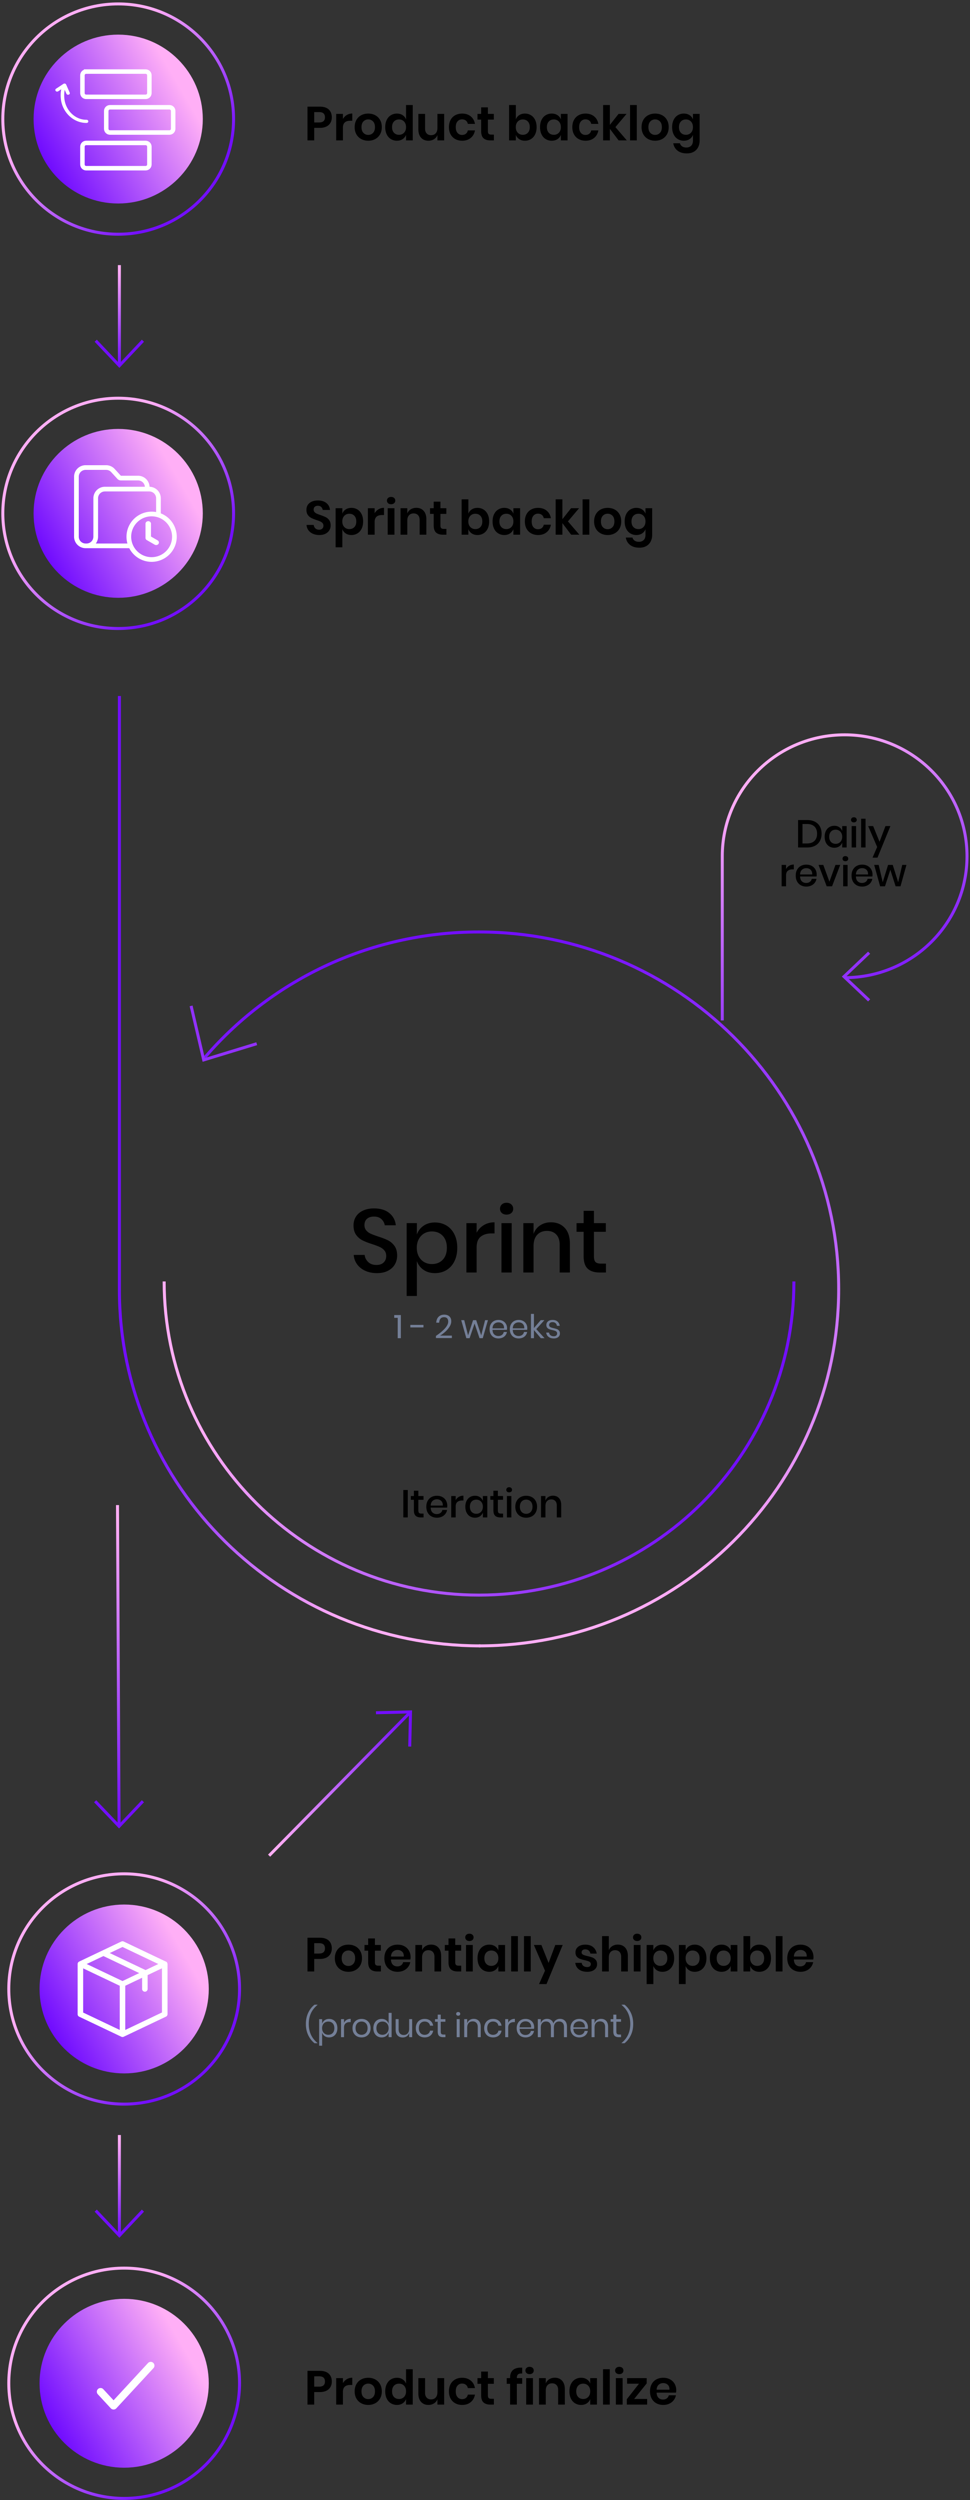 <?xml version="1.0" encoding="UTF-8"?>
<svg xmlns="http://www.w3.org/2000/svg" width="325" height="837" viewBox="0 0 325 837">
    <rect x="0" y="0" width="325" height="837" fill="#333333" stroke="none"/>
    <defs>
        <linearGradient id="a" x1="-13.877%" x2="70.174%" y1="51.765%" y2="3.048%">
            <stop offset="0%" stop-color="#60F"/>
            <stop offset="100%" stop-color="#FFAFF6"/>
        </linearGradient>
        <linearGradient id="b" x1="50%" x2="96.361%" y1="16.477%" y2="61.623%">
            <stop offset="0%" stop-color="#FFAEF6"/>
            <stop offset="100%" stop-color="#730EFF"/>
        </linearGradient>
        <linearGradient id="c" x1="94.715%" x2="12.224%" y1="63.101%" y2="19.171%">
            <stop offset="0%" stop-color="#FFAEF6"/>
            <stop offset="100%" stop-color="#730EFF"/>
        </linearGradient>
        <linearGradient id="d" x1="50%" x2="30.767%" y1="100%" y2="4.711%">
            <stop offset="0%" stop-color="#FFAEF6"/>
            <stop offset="100%" stop-color="#730EFF"/>
        </linearGradient>
        <linearGradient id="e" x1="42.761%" x2="56.73%" y1=".583%" y2="35.034%">
            <stop offset="0%" stop-color="#FFAEF6"/>
            <stop offset="100%" stop-color="#730EFF"/>
        </linearGradient>
        <linearGradient id="f" x1="94.715%" x2="12.224%" y1="54.41%" y2="39.621%">
            <stop offset="0%" stop-color="#FFAEF6"/>
            <stop offset="100%" stop-color="#730EFF"/>
        </linearGradient>
        <linearGradient id="g" x1="4.826%" x2="97.733%" y1="8.089%" y2="8.089%">
            <stop offset="0%" stop-color="#FFAEF6"/>
            <stop offset="100%" stop-color="#730EFF"/>
        </linearGradient>
        <linearGradient id="h" x1="4.826%" x2="97.733%" y1="8.089%" y2="8.089%">
            <stop offset="0%" stop-color="#FFAEF6"/>
            <stop offset="100%" stop-color="#730EFF"/>
        </linearGradient>
        <linearGradient id="i" x1="4.826%" x2="97.733%" y1="8.089%" y2="8.089%">
            <stop offset="0%" stop-color="#FFAEF6"/>
            <stop offset="100%" stop-color="#730EFF"/>
        </linearGradient>
    </defs>
    <g fill="none" fill-rule="evenodd">
        <g transform="translate(.944 1.311)">
            <ellipse cx="28.348" cy="28.269" fill="url(#a)" fill-rule="nonzero" rx="28.348" ry="28.269" transform="translate(10.308 10.28)"/>
            <path stroke="#FFF" stroke-width="1.5" d="M27.926 22.651c-.69 0-1.25.56-1.25 1.25v5.956c0 .69.56 1.25 1.25 1.25h19.932c.69 0 1.25-.56 1.25-1.25V23.9c0-.69-.56-1.25-1.25-1.25H27.926zM35.903 34.598c-.69 0-1.25.56-1.25 1.25v5.955c0 .69.56 1.25 1.25 1.25h19.932c.69 0 1.25-.56 1.25-1.25v-5.955c0-.69-.56-1.25-1.25-1.25H35.903z"/>
            <path fill="#FFF" stroke="#FFF" stroke-linecap="round" stroke-linejoin="round" stroke-width=".3" d="M21.022 26.96a.452.452 0 0 0-.119-.092c-.013-.008-.026-.013-.04-.02a.475.475 0 0 0-.108-.032c-.014-.003-.027-.007-.041-.008l-.021-.005a.485.485 0 0 0-.13.01c-.005 0-.009.003-.013.004a.455.455 0 0 0-.128.053l-2.503 1.644a.348.348 0 0 0-.072.536c.15.17.426.207.617.082l1.34-.882c-.385 1.482-.25 3.003-.243 3.074.267 4.676 4.087 8.431 8.516 8.372.219-.003.392-.146.415-.33a.363.363 0 0 0 .002-.06c-.012-.211-.218-.38-.46-.377-3.945.053-7.352-3.364-7.596-7.629-.002-.02-.142-1.59.26-3.004l.75 1.708c.087.2.341.306.568.236.226-.07.337-.288.25-.488l-1.18-2.692a.405.405 0 0 0-.064-.1z"/>
            <path stroke="#FFF" stroke-width="1.5" d="M27.926 46.544c-.69 0-1.25.56-1.25 1.25v5.955c0 .69.56 1.25 1.25 1.25h19.932c.69 0 1.25-.56 1.25-1.25v-5.955c0-.69-.56-1.25-1.25-1.25H27.926z"/>
            <ellipse cx="38.657" cy="38.549" stroke="url(#b)" rx="38.657" ry="38.549"/>
        </g>
        <path fill="#000" fill-rule="nonzero" d="M105.28 42.808V47h-2.256V35.704h4.112c1.333 0 2.339.32 3.016.96.677.64 1.016 1.51 1.016 2.608 0 1.077-.35 1.936-1.048 2.576-.699.64-1.693.96-2.984.96h-1.856zM106.896 41c1.323 0 1.984-.576 1.984-1.728 0-.565-.155-.997-.464-1.296-.31-.299-.816-.448-1.52-.448h-1.616V41h1.616zm8-1.168c.33-.565.768-1.01 1.312-1.336a3.485 3.485 0 0 1 1.824-.488v2.416h-.656c-1.653 0-2.48.768-2.48 2.304V47h-2.256v-8.864h2.256v1.696zm8.48-1.808c.864 0 1.64.181 2.328.544.688.363 1.23.888 1.624 1.576.395.688.592 1.496.592 2.424 0 .928-.197 1.733-.592 2.416a4.05 4.05 0 0 1-1.624 1.576c-.688.368-1.464.552-2.328.552-.864 0-1.64-.184-2.328-.552a4.05 4.05 0 0 1-1.624-1.576c-.395-.683-.592-1.488-.592-2.416 0-.928.197-1.736.592-2.424a3.982 3.982 0 0 1 1.624-1.576c.688-.363 1.464-.544 2.328-.544zm0 1.952c-.63 0-1.163.221-1.6.664-.437.443-.656 1.085-.656 1.928s.219 1.485.656 1.928c.437.443.97.664 1.6.664.63 0 1.163-.221 1.6-.664.437-.443.656-1.085.656-1.928s-.219-1.485-.656-1.928a2.164 2.164 0 0 0-1.6-.664zm9.616-1.952c.747 0 1.384.176 1.912.528.528.352.91.827 1.144 1.424V35.16h2.24V47h-2.24v-1.856a3.026 3.026 0 0 1-1.144 1.432c-.528.357-1.165.536-1.912.536a3.808 3.808 0 0 1-2.016-.544c-.597-.363-1.064-.888-1.4-1.576-.336-.688-.504-1.496-.504-2.424 0-.928.168-1.736.504-2.424.336-.688.803-1.213 1.4-1.576a3.808 3.808 0 0 1 2.016-.544zm.704 1.968c-.704 0-1.27.23-1.696.688-.427.459-.64 1.088-.64 1.888 0 .8.213 1.427.64 1.88.427.453.992.68 1.696.68.683 0 1.245-.232 1.688-.696.443-.464.664-1.085.664-1.864 0-.79-.221-1.416-.664-1.88-.443-.464-1.005-.696-1.688-.696zm15.12-1.856V47h-2.256v-1.792a2.824 2.824 0 0 1-1.16 1.4c-.539.336-1.16.504-1.864.504-1.024 0-1.84-.336-2.448-1.008-.608-.672-.912-1.61-.912-2.816v-5.152h2.24v4.896c0 .704.181 1.25.544 1.64.363.39.853.584 1.472.584.65 0 1.168-.208 1.552-.624.384-.416.576-1.013.576-1.792v-4.704h2.256zm6.032-.112c1.141 0 2.093.31 2.856.928.763.619 1.24 1.461 1.432 2.528h-2.384c-.096-.47-.315-.84-.656-1.112-.341-.272-.773-.408-1.296-.408-.597 0-1.096.221-1.496.664-.4.443-.6 1.09-.6 1.944 0 .853.2 1.501.6 1.944.4.443.899.664 1.496.664.523 0 .955-.136 1.296-.408.341-.272.56-.643.656-1.112h2.384c-.192 1.067-.67 1.91-1.432 2.528-.763.619-1.715.928-2.856.928-.864 0-1.632-.184-2.304-.552a3.88 3.88 0 0 1-1.568-1.576c-.373-.683-.56-1.488-.56-2.416 0-.928.187-1.736.56-2.424a3.817 3.817 0 0 1 1.568-1.576c.672-.363 1.44-.544 2.304-.544zm10.624 7.04V47h-1.184c-.992 0-1.752-.24-2.28-.72-.528-.48-.792-1.28-.792-2.4v-3.84h-1.232v-1.904h1.232v-2.192h2.256v2.192h1.984v1.904h-1.984v3.872c0 .427.085.725.256.896.17.17.459.256.864.256h.88zm10.4-7.04c.747 0 1.419.181 2.016.544.597.363 1.064.888 1.4 1.576.336.688.504 1.496.504 2.424 0 .928-.168 1.736-.504 2.424-.336.688-.803 1.213-1.4 1.576a3.808 3.808 0 0 1-2.016.544c-.747 0-1.384-.179-1.912-.536a2.932 2.932 0 0 1-1.128-1.432V47h-2.256V35.16h2.256v4.816a2.89 2.89 0 0 1 1.128-1.424c.528-.352 1.165-.528 1.912-.528zm-.704 1.968c-.683 0-1.245.232-1.688.696-.443.464-.664 1.09-.664 1.88 0 .779.221 1.4.664 1.864.443.464 1.005.696 1.688.696.704 0 1.27-.227 1.696-.68.427-.453.64-1.08.64-1.88 0-.8-.213-1.43-.64-1.888-.427-.459-.992-.688-1.696-.688zm9.696-1.968c.747 0 1.387.176 1.92.528.533.352.912.827 1.136 1.424v-1.84h2.24V47h-2.24v-1.856a2.918 2.918 0 0 1-1.136 1.432c-.533.357-1.173.536-1.92.536a3.808 3.808 0 0 1-2.016-.544c-.597-.363-1.064-.888-1.4-1.576-.336-.688-.504-1.496-.504-2.424 0-.928.168-1.736.504-2.424.336-.688.803-1.213 1.4-1.576a3.808 3.808 0 0 1 2.016-.544zm.704 1.968c-.704 0-1.27.23-1.696.688-.427.459-.64 1.088-.64 1.888 0 .8.213 1.427.64 1.88.427.453.992.68 1.696.68.683 0 1.245-.232 1.688-.696.443-.464.664-1.085.664-1.864 0-.79-.221-1.416-.664-1.88-.443-.464-1.005-.696-1.688-.696zm10.624-1.968c1.141 0 2.093.31 2.856.928.763.619 1.24 1.461 1.432 2.528h-2.384c-.096-.47-.315-.84-.656-1.112-.341-.272-.773-.408-1.296-.408-.597 0-1.096.221-1.496.664-.4.443-.6 1.09-.6 1.944 0 .853.2 1.501.6 1.944.4.443.899.664 1.496.664.523 0 .955-.136 1.296-.408.341-.272.56-.643.656-1.112h2.384c-.192 1.067-.67 1.91-1.432 2.528-.763.619-1.715.928-2.856.928-.864 0-1.632-.184-2.304-.552a3.88 3.88 0 0 1-1.568-1.576c-.373-.683-.56-1.488-.56-2.416 0-.928.187-1.736.56-2.424a3.817 3.817 0 0 1 1.568-1.576c.672-.363 1.44-.544 2.304-.544zM207.264 47l-2.928-3.872V47h-2.256V35.16h2.256v6.656l2.912-3.68h2.672l-3.728 4.416L210.016 47h-2.752zm6.096-11.84V47h-2.256V35.16h2.256zm6.144 2.864c.864 0 1.64.181 2.328.544.688.363 1.23.888 1.624 1.576.395.688.592 1.496.592 2.424 0 .928-.197 1.733-.592 2.416a4.05 4.05 0 0 1-1.624 1.576c-.688.368-1.464.552-2.328.552-.864 0-1.64-.184-2.328-.552a4.05 4.05 0 0 1-1.624-1.576c-.395-.683-.592-1.488-.592-2.416 0-.928.197-1.736.592-2.424a3.982 3.982 0 0 1 1.624-1.576c.688-.363 1.464-.544 2.328-.544zm0 1.952c-.63 0-1.163.221-1.6.664-.437.443-.656 1.085-.656 1.928s.219 1.485.656 1.928c.437.443.97.664 1.6.664.63 0 1.163-.221 1.6-.664.437-.443.656-1.085.656-1.928s-.219-1.485-.656-1.928a2.164 2.164 0 0 0-1.6-.664zm9.616-1.952c.747 0 1.387.176 1.92.528.533.352.912.827 1.136 1.424v-1.84h2.24v8.896c0 .821-.163 1.56-.488 2.216a3.598 3.598 0 0 1-1.456 1.544c-.645.373-1.427.56-2.344.56-1.28 0-2.315-.304-3.104-.912-.79-.608-1.27-1.435-1.44-2.48h2.224c.128.448.376.797.744 1.048.368.25.84.376 1.416.376.661 0 1.195-.195 1.6-.584.405-.39.608-.979.608-1.768v-1.888a2.918 2.918 0 0 1-1.136 1.432c-.533.357-1.173.536-1.92.536a3.808 3.808 0 0 1-2.016-.544c-.597-.363-1.064-.888-1.4-1.576-.336-.688-.504-1.496-.504-2.424 0-.928.168-1.736.504-2.424.336-.688.803-1.213 1.4-1.576a3.808 3.808 0 0 1 2.016-.544zm.704 1.968c-.704 0-1.27.23-1.696.688-.427.459-.64 1.088-.64 1.888 0 .8.213 1.427.64 1.88.427.453.992.68 1.696.68.683 0 1.245-.232 1.688-.696.443-.464.664-1.085.664-1.864 0-.79-.221-1.416-.664-1.88-.443-.464-1.005-.696-1.688-.696z"/>
        <g fill-rule="nonzero">
            <path stroke="url(#c)" d="M0 82h54.961c22.45 0 40.648-18.356 40.648-41S77.411 0 54.961 0c-22.45 0-40.648 18.356-40.648 41" transform="matrix(0 -1 -1 0 324 341.61)"/>
            <path fill="#000" d="M275.275 279.11c0 .928-.189 1.736-.566 2.425a3.91 3.91 0 0 1-1.65 1.606c-.724.381-1.589.572-2.594.572h-3.068v-9.178h3.068c1.005 0 1.87.188 2.593.565a3.882 3.882 0 0 1 1.651 1.593c.377.685.566 1.49.566 2.418zm-4.927 3.264c1.1 0 1.946-.286 2.535-.858.59-.572.884-1.374.884-2.405 0-1.031-.295-1.833-.884-2.405-.59-.572-1.434-.858-2.535-.858h-1.47v6.526h1.47zm9.196-5.915c.65 0 1.204.16 1.664.48.459.322.784.746.975 1.275v-1.664h1.482v7.163h-1.482v-1.664c-.191.529-.516.953-.975 1.274-.46.32-1.014.48-1.664.48-.624 0-1.181-.146-1.671-.441-.49-.295-.873-.72-1.15-1.274-.278-.555-.416-1.21-.416-1.963 0-.745.138-1.395.416-1.95.277-.555.66-.98 1.15-1.274.49-.295 1.047-.442 1.67-.442zm.455 1.3c-.66 0-1.186.21-1.58.63-.394.42-.591 1-.591 1.736 0 .737.197 1.315.591 1.735.394.42.92.63 1.58.63.416 0 .788-.097 1.118-.292.329-.195.589-.47.78-.825.19-.355.286-.771.286-1.248a2.61 2.61 0 0 0-.286-1.242c-.191-.36-.451-.637-.78-.832a2.152 2.152 0 0 0-1.118-.292zm5.14-3.29c0-.25.086-.458.26-.623.172-.165.402-.247.688-.247.286 0 .518.082.696.247a.814.814 0 0 1 .266.624.774.774 0 0 1-.266.61c-.178.157-.41.235-.696.235s-.516-.078-.689-.234a.783.783 0 0 1-.26-.611zm1.69 2.08v7.164h-1.483v-7.163h1.482zm3.176-2.456v9.62h-1.482v-9.62h1.482zm2.54 2.457l2.144 5.265 1.99-5.265h1.65L294 287.119h-1.65l1.546-3.575-3.016-6.994h1.664zm-29.178 14.404c.243-.468.59-.839 1.04-1.112.45-.273.97-.41 1.56-.41v1.613h-.442c-.65 0-1.172.158-1.567.474-.394.317-.591.839-.591 1.567v3.627h-1.482v-7.163h1.482v1.404zm10.262 1.833c0 .243-.018.455-.052.637h-5.512c.026.737.23 1.283.61 1.638.382.355.854.533 1.418.533.494 0 .912-.126 1.254-.377.342-.251.553-.585.63-1.001h1.587a3.083 3.083 0 0 1-.598 1.339 3.09 3.09 0 0 1-1.183.916 3.877 3.877 0 0 1-1.625.332c-.694 0-1.307-.147-1.84-.442a3.144 3.144 0 0 1-1.254-1.274c-.304-.555-.455-1.21-.455-1.963 0-.745.151-1.395.455-1.95.303-.555.721-.98 1.254-1.274.533-.295 1.146-.442 1.84-.442.702 0 1.315.145 1.839.435.524.29.927.69 1.209 1.196.282.507.423 1.073.423 1.697zm-1.495-.04c.017-.467-.063-.86-.241-1.176a1.672 1.672 0 0 0-.728-.702 2.247 2.247 0 0 0-1.007-.227c-.581 0-1.066.178-1.456.533-.39.355-.603.88-.637 1.573h4.069zm5.763 2.432l2.028-5.63h1.586l-2.73 7.164h-1.794l-2.73-7.163h1.586l2.054 5.629zm4.399-7.71c0-.25.086-.458.26-.623.173-.165.403-.247.689-.247.286 0 .518.082.695.247a.814.814 0 0 1 .267.624.774.774 0 0 1-.267.61c-.177.157-.41.235-.695.235-.286 0-.516-.078-.69-.234a.783.783 0 0 1-.26-.611zm1.69 2.08v7.164h-1.482v-7.163h1.482zm8.35 3.238c0 .243-.017.455-.052.637h-5.512c.026.737.23 1.283.611 1.638.382.355.854.533 1.417.533.494 0 .912-.126 1.255-.377.342-.251.552-.585.63-1.001h1.586a3.083 3.083 0 0 1-.598 1.339 3.09 3.09 0 0 1-1.183.916 3.877 3.877 0 0 1-1.625.332c-.693 0-1.306-.147-1.84-.442a3.144 3.144 0 0 1-1.254-1.274c-.303-.555-.455-1.21-.455-1.963 0-.745.152-1.395.455-1.95.304-.555.722-.98 1.255-1.274.533-.295 1.146-.442 1.84-.442.701 0 1.314.145 1.839.435.524.29.927.69 1.209 1.196.281.507.422 1.073.422 1.697zm-1.495-.04c.018-.467-.063-.86-.24-1.176a1.672 1.672 0 0 0-.728-.702 2.247 2.247 0 0 0-1.008-.227c-.58 0-1.066.178-1.456.533-.39.355-.602.88-.637 1.573h4.07zm12.862-3.197l-1.99 7.163h-1.637l-1.768-5.538-1.794 5.538h-1.625l-1.99-7.163h1.496l1.365 5.798 1.794-5.798h1.56l1.82 5.798 1.365-5.798h1.404z"/>
            <path stroke="#9231FD" d="M291.2 318.942l-8.415 7.997 8.415 7.96"/>
        </g>
        <g fill-rule="nonzero">
            <path stroke="url(#d)" d="M120.422 318C187.015 318 241 264.498 241 198.5 241 132.502 187.015 79 120.422 79 83.312 79 50.12 95.614 28 121.747" transform="translate(40 233)"/>
            <path stroke="url(#e)" d="M121 318V119.18C121 53.357 66.826 0 0 0" transform="rotate(-180 80.5 275.5)"/>
            <path stroke="url(#f)" d="M226 301c0-57.99-47.234-105-105.5-105S15 243.01 15 301" transform="rotate(-180 140.5 365)"/>
            <path fill="#000" d="M133.063 420.36c0 1.04-.25 2.005-.75 2.895-.5.89-1.26 1.605-2.28 2.145-1.02.54-2.27.81-3.75.81-1.44 0-2.73-.255-3.87-.765-1.14-.51-2.05-1.225-2.73-2.145-.68-.92-1.07-1.98-1.17-3.18h3.66c.1.92.495 1.71 1.185 2.37.69.66 1.615.99 2.775.99 1.04 0 1.845-.28 2.415-.84.57-.56.855-1.28.855-2.16 0-.76-.21-1.385-.63-1.875-.42-.49-.94-.875-1.56-1.155-.62-.28-1.47-.6-2.55-.96-1.32-.42-2.395-.84-3.225-1.26a5.865 5.865 0 0 1-2.115-1.83c-.58-.8-.87-1.85-.87-3.15 0-1.14.28-2.14.84-3 .56-.86 1.36-1.525 2.4-1.995 1.04-.47 2.24-.705 3.6-.705 2.16 0 3.875.52 5.145 1.56 1.27 1.04 1.995 2.4 2.175 4.08h-3.69a3.598 3.598 0 0 0-1.125-2.055c-.61-.57-1.445-.855-2.505-.855-.96 0-1.73.245-2.31.735-.58.49-.87 1.195-.87 2.115 0 .72.2 1.315.6 1.785.4.47.905.84 1.515 1.11.61.27 1.445.585 2.505.945 1.34.42 2.435.845 3.285 1.275.85.43 1.57 1.055 2.16 1.875.59.82.885 1.9.885 3.24zm12.67-11.1c1.44 0 2.726.34 3.856 1.02 1.13.68 2.015 1.66 2.655 2.94.64 1.28.96 2.78.96 4.5 0 1.74-.32 3.25-.96 4.53-.64 1.28-1.525 2.26-2.655 2.94-1.13.68-2.415 1.02-3.855 1.02-1.5 0-2.78-.37-3.84-1.11a5.805 5.805 0 0 1-2.22-2.94v11.7h-3.42v-24.39h3.42v3.84c.42-1.22 1.16-2.2 2.22-2.94 1.06-.74 2.34-1.11 3.84-1.11zm-1.05 3c-.96 0-1.82.225-2.58.675-.76.45-1.36 1.09-1.8 1.92-.44.83-.66 1.785-.66 2.865 0 1.1.22 2.06.66 2.88.44.82 1.04 1.455 1.8 1.905.76.45 1.62.675 2.58.675 1.52 0 2.74-.485 3.66-1.455.92-.97 1.38-2.305 1.38-4.005 0-1.68-.46-3.01-1.38-3.99-.92-.98-2.14-1.47-3.66-1.47zm15.011.45a6.375 6.375 0 0 1 2.4-2.565c1.04-.63 2.24-.945 3.6-.945v3.72h-1.02c-1.5 0-2.705.365-3.615 1.095-.91.73-1.365 1.935-1.365 3.615V426h-3.42v-16.53h3.42v3.24zm7.841-8.04c0-.58.2-1.06.6-1.44.4-.38.93-.57 1.59-.57s1.195.19 1.605.57c.41.38.615.86.615 1.44s-.205 1.05-.615 1.41c-.41.36-.945.54-1.605.54s-1.19-.18-1.59-.54c-.4-.36-.6-.83-.6-1.41zm3.9 4.8V426h-3.42v-16.53h3.42zm13.15-.27c1.92 0 3.46.62 4.62 1.86 1.16 1.24 1.74 3.01 1.74 5.31V426h-3.42v-9.27c0-1.48-.38-2.625-1.14-3.435-.76-.81-1.8-1.215-3.12-1.215-1.36 0-2.45.435-3.27 1.305-.82.87-1.23 2.145-1.23 3.825V426h-3.42v-16.53h3.42v3.63c.44-1.24 1.18-2.2 2.22-2.88 1.04-.68 2.24-1.02 3.6-1.02zm18.431 13.83V426h-2.1c-1.76 0-3.095-.425-4.005-1.275-.91-.85-1.365-2.265-1.365-4.245v-8.1h-2.37v-2.91h2.37v-4.11h3.45v4.11h3.99v2.91h-3.99v8.16c0 .94.175 1.59.525 1.95.35.36.965.54 1.845.54h1.65z"/>
            <path fill="#747F97" d="M132.086 441.18v-.935h2.222V448h-1.056v-6.82h-1.166zm9.798 2.365v.847h-4.4v-.847h4.4zm4.178 3.685c1.247-.836 2.244-1.666 2.992-2.492.748-.825 1.122-1.593 1.122-2.304 0-.44-.112-.794-.335-1.062-.224-.267-.585-.401-1.084-.401-.513 0-.902.163-1.166.49-.264.326-.41.775-.44 1.347h-.99c.051-.865.319-1.53.803-1.997.484-.465 1.107-.698 1.87-.698.726 0 1.302.194 1.727.583.425.389.638.939.638 1.65 0 .587-.189 1.182-.566 1.787a8.012 8.012 0 0 1-1.42 1.683c-.568.518-1.153.956-1.754 1.315h3.938v.825h-5.335v-.726zm17.422-5.269L161.746 448h-1.078l-1.661-4.917-1.672 4.917h-1.09l-1.715-6.039h1.012l1.287 5.082 1.672-5.082h1.045l1.683 5.071 1.298-5.071h.957zm6.406 2.684c0 .213-.015.396-.044.55h-4.829c.022.69.218 1.206.588 1.551s.824.517 1.359.517c.484 0 .89-.123 1.215-.369.327-.245.527-.573.6-.984h1.067a2.537 2.537 0 0 1-.49 1.122 2.54 2.54 0 0 1-.984.77 3.26 3.26 0 0 1-1.364.275c-.58 0-1.093-.125-1.54-.374a2.643 2.643 0 0 1-1.05-1.072c-.254-.466-.38-1.014-.38-1.645 0-.63.126-1.18.38-1.65.252-.47.603-.829 1.05-1.078.447-.25.96-.374 1.54-.374.587 0 1.098.125 1.534.374.437.25.77.583 1.001 1.001.231.418.347.88.347 1.386zm-1.012.066c.022-.447-.051-.821-.22-1.122-.169-.3-.4-.524-.693-.671a2.11 2.11 0 0 0-.957-.22c-.55 0-1.012.17-1.386.511-.374.342-.576.842-.605 1.502h3.861zm7.792-.066c0 .213-.014.396-.044.55h-4.829c.022.69.218 1.206.589 1.551.37.345.823.517 1.358.517.484 0 .89-.123 1.216-.369.326-.245.526-.573.6-.984h1.066a2.537 2.537 0 0 1-.49 1.122 2.54 2.54 0 0 1-.984.77 3.26 3.26 0 0 1-1.364.275c-.579 0-1.092-.125-1.54-.374a2.643 2.643 0 0 1-1.05-1.072c-.253-.466-.38-1.014-.38-1.645 0-.63.127-1.18.38-1.65s.603-.829 1.05-1.078c.448-.25.961-.374 1.54-.374.587 0 1.098.125 1.535.374.436.25.77.583 1 1.001.232.418.347.88.347 1.386zm-1.012.066c.022-.447-.051-.821-.22-1.122-.168-.3-.4-.524-.693-.671a2.11 2.11 0 0 0-.957-.22c-.55 0-1.012.17-1.386.511-.374.342-.575.842-.605 1.502h3.861zm5.549 3.289l-2.31-2.717V448h-1.001v-8.14h1v4.73l2.278-2.629h1.22l-2.705 3.003L182.46 448h-1.254zm3.942-6.116c.682 0 1.23.178 1.644.534.415.355.666.834.754 1.435h-.957a1.386 1.386 0 0 0-.446-.885c-.253-.232-.592-.347-1.017-.347-.36 0-.64.086-.842.259-.201.172-.302.405-.302.698 0 .22.068.398.203.534.136.135.305.238.506.308.202.07.479.144.83.225.448.103.81.207 1.084.314.275.106.51.276.704.511.195.235.292.55.292.946 0 .491-.185.891-.556 1.199-.37.308-.863.462-1.48.462-.718 0-1.304-.172-1.76-.517-.454-.345-.721-.825-.802-1.441h.968c.037.367.196.664.478.891.283.227.655.341 1.117.341.345 0 .614-.088.808-.264a.89.89 0 0 0 .292-.693c0-.235-.07-.422-.21-.561a1.37 1.37 0 0 0-.516-.319 7.561 7.561 0 0 0-.847-.231 8.266 8.266 0 0 1-1.073-.308 1.644 1.644 0 0 1-.682-.49c-.187-.223-.28-.526-.28-.907 0-.506.187-.915.56-1.227.375-.311.885-.467 1.53-.467z"/>
            <path stroke="#9231FD" d="M64.03 336.746l4.221 18.09 17.762-5.427"/>
        </g>
        <g fill-rule="nonzero" transform="translate(2.944 627.311)">
            <g transform="translate(10.308 10.28)">
                <ellipse cx="28.348" cy="28.269" fill="url(#a)" rx="28.348" ry="28.269"/>
                <path fill="#FFF" stroke="#FFF" stroke-width=".2" d="M42.764 19.906a.821.821 0 0 0-.082-.356.792.792 0 0 0-.556-.43l-13.97-6.643a.844.844 0 0 0-.72 0L13.33 19.18a.81.81 0 0 0-.467.7v16.856a.8.8 0 0 0 .467.726l14.106 6.703c.007 0 .007 0 .014.007.02.007.041.014.062.027.007 0 .014.007.027.007l.062.02c.007 0 .014.007.02.007.021.006.049.006.07.013h.02c.027 0 .061.007.089.007.027 0 .062 0 .089-.007h.02c.021 0 .049-.007.07-.013.006 0 .013-.007.02-.007l.061-.02c.007 0 .014-.007.028-.007a.246.246 0 0 0 .062-.027c.006 0 .006 0 .013-.007l14.148-6.723a.812.812 0 0 0 .467-.726v-16.79c-.014-.006-.014-.013-.014-.02zm-14.971-5.809l12.235 5.816-4.506 2.145-12.235-5.816 4.506-2.145zm0 11.632l-12.235-5.816 5.843-2.777 12.235 5.816-5.843 2.777zm-13.284-4.518l12.461 5.923v15.014l-12.46-5.923V21.21zm14.107 20.937V27.134l5.85-2.783v3.926c0 .444.37.807.823.807a.817.817 0 0 0 .823-.807v-4.713l5.006-2.38v15.014l-12.502 5.95z"/>
            </g>
            <ellipse cx="38.657" cy="38.549" stroke="url(#b)" rx="38.657" ry="38.549"/>
        </g>
        <g transform="translate(2.944 759.311)">
            <g transform="translate(10.308 10.28)">
                <ellipse cx="28.348" cy="28.269" fill="url(#a)" fill-rule="nonzero" rx="28.348" ry="28.269"/>
                <path stroke="#FFF" stroke-linecap="round" stroke-linejoin="round" stroke-width="2.5" d="M20.443 31.104l4.357 4.71 12.452-13.463"/>
            </g>
            <ellipse cx="38.657" cy="38.549" stroke="url(#b)" rx="38.657" ry="38.549"/>
        </g>
        <path fill="#000" fill-rule="nonzero" d="M136.617 498.822V508h-1.482v-9.178h1.482zm5.295 7.891V508h-.91c-.762 0-1.34-.184-1.735-.553-.394-.368-.592-.981-.592-1.839v-3.51h-1.027v-1.261h1.027v-1.781h1.495v1.781h1.73v1.261h-1.73v3.536c0 .407.076.689.228.845.152.156.418.234.8.234h.714zm7.948-2.639c0 .243-.017.455-.052.637h-5.512c.026.737.23 1.283.611 1.638s.854.533 1.417.533c.494 0 .912-.126 1.255-.377.342-.251.552-.585.63-1.001h1.586a3.083 3.083 0 0 1-.598 1.339 3.09 3.09 0 0 1-1.183.916 3.877 3.877 0 0 1-1.625.332c-.693 0-1.306-.147-1.84-.442a3.144 3.144 0 0 1-1.254-1.274c-.303-.555-.455-1.209-.455-1.963 0-.745.152-1.395.455-1.95.303-.555.722-.98 1.255-1.274.533-.295 1.146-.442 1.839-.442.702 0 1.315.145 1.84.436.524.29.927.688 1.209 1.195.281.508.422 1.073.422 1.697zm-1.495-.039c.017-.468-.063-.86-.24-1.177a1.672 1.672 0 0 0-.728-.702 2.247 2.247 0 0 0-1.008-.227c-.58 0-1.066.178-1.456.533-.39.355-.602.88-.637 1.573h4.069zm4.308-1.794c.242-.468.589-.838 1.04-1.111.45-.274.97-.41 1.56-.41v1.612h-.442c-.65 0-1.173.158-1.567.475-.394.316-.591.838-.591 1.566V508h-1.482v-7.163h1.482v1.404zm6.478-1.495c.65 0 1.205.16 1.664.481.46.32.785.745.975 1.274v-1.664h1.482V508h-1.482v-1.664c-.19.529-.515.953-.975 1.274-.46.32-1.014.481-1.664.481-.624 0-1.18-.147-1.67-.442-.49-.295-.873-.72-1.15-1.274-.278-.555-.417-1.209-.417-1.963 0-.745.139-1.395.416-1.95.278-.555.661-.98 1.15-1.274.49-.295 1.047-.442 1.671-.442zm.455 1.3c-.658 0-1.185.21-1.58.63-.394.42-.59 1-.59 1.736 0 .737.196 1.315.59 1.736.395.42.922.63 1.58.63.416 0 .789-.097 1.118-.293.33-.195.59-.47.78-.825.19-.355.286-.771.286-1.248a2.61 2.61 0 0 0-.286-1.241c-.19-.36-.45-.637-.78-.832a2.152 2.152 0 0 0-1.118-.293zm8.949 4.667V508h-.91c-.763 0-1.341-.184-1.736-.553-.394-.368-.591-.981-.591-1.839v-3.51h-1.027v-1.261h1.027v-1.781h1.495v1.781h1.729v1.261h-1.73v3.536c0 .407.077.689.228.845.152.156.418.234.8.234h.715zm1.083-7.956c0-.251.087-.46.26-.624.174-.165.403-.247.69-.247.285 0 .517.082.695.247a.814.814 0 0 1 .266.624.774.774 0 0 1-.266.611c-.178.156-.41.234-.696.234s-.515-.078-.689-.234a.783.783 0 0 1-.26-.611zm1.69 2.08V508h-1.482v-7.163h1.482zm4.971-.091c.693 0 1.317.147 1.872.442.555.295.988.72 1.3 1.274.312.555.468 1.205.468 1.95 0 .754-.156 1.408-.468 1.963-.312.555-.745.98-1.3 1.274-.555.295-1.179.442-1.872.442-.693 0-1.315-.147-1.866-.442a3.214 3.214 0 0 1-1.3-1.28c-.316-.56-.474-1.212-.474-1.957 0-.745.158-1.395.474-1.95.317-.555.75-.98 1.3-1.274.55-.295 1.173-.442 1.866-.442zm0 1.287c-.381 0-.732.087-1.053.26-.32.173-.579.44-.774.8-.195.36-.292.799-.292 1.319 0 .529.097.97.292 1.326.195.355.453.62.774.793.32.173.672.26 1.053.26.381 0 .732-.087 1.053-.26.32-.173.578-.438.773-.793.195-.355.293-.797.293-1.326 0-.52-.098-.96-.293-1.32a1.915 1.915 0 0 0-.773-.799 2.179 2.179 0 0 0-1.053-.26zm8.975-1.313c.832 0 1.499.269 2.002.806.502.537.754 1.304.754 2.301V508h-1.482v-4.017c0-.641-.165-1.137-.494-1.488-.33-.352-.78-.527-1.352-.527-.59 0-1.062.188-1.417.565-.356.378-.533.93-.533 1.658V508h-1.482v-7.163h1.482v1.573c.19-.537.51-.953.962-1.248.45-.295.97-.442 1.56-.442zM105.28 655.808V660h-2.256v-11.296h4.112c1.333 0 2.339.32 3.016.96.677.64 1.016 1.51 1.016 2.608 0 1.077-.35 1.936-1.048 2.576-.699.64-1.693.96-2.984.96h-1.856zm1.616-1.808c1.323 0 1.984-.576 1.984-1.728 0-.565-.155-.997-.464-1.296-.31-.299-.816-.448-1.52-.448h-1.616V654h1.616zm9.84-2.976c.864 0 1.64.181 2.328.544.688.363 1.23.888 1.624 1.576.395.688.592 1.496.592 2.424 0 .928-.197 1.733-.592 2.416a4.05 4.05 0 0 1-1.624 1.576c-.688.368-1.464.552-2.328.552-.864 0-1.64-.184-2.328-.552a4.05 4.05 0 0 1-1.624-1.576c-.395-.683-.592-1.488-.592-2.416 0-.928.197-1.736.592-2.424a3.982 3.982 0 0 1 1.624-1.576c.688-.363 1.464-.544 2.328-.544zm0 1.952c-.63 0-1.163.221-1.6.664-.437.443-.656 1.085-.656 1.928s.219 1.485.656 1.928c.437.443.97.664 1.6.664.63 0 1.163-.221 1.6-.664.437-.443.656-1.085.656-1.928s-.219-1.485-.656-1.928a2.164 2.164 0 0 0-1.6-.664zm10.88 5.088V660h-1.184c-.992 0-1.752-.24-2.28-.72-.528-.48-.792-1.28-.792-2.4v-3.84h-1.232v-1.904h1.232v-2.192h2.256v2.192h1.984v1.904h-1.984v3.872c0 .427.085.725.256.896.17.17.459.256.864.256h.88zm9.952-2.832c0 .224-.027.48-.08.768h-6.496c.032.79.245 1.37.64 1.744.395.373.885.56 1.472.56.523 0 .957-.128 1.304-.384a1.7 1.7 0 0 0 .664-1.04h2.384a3.814 3.814 0 0 1-.752 1.664 3.93 3.93 0 0 1-1.48 1.152c-.603.277-1.272.416-2.008.416-.864 0-1.632-.184-2.304-.552a3.88 3.88 0 0 1-1.568-1.576c-.373-.683-.56-1.488-.56-2.416 0-.928.187-1.736.56-2.424a3.817 3.817 0 0 1 1.568-1.576c.672-.363 1.44-.544 2.304-.544.875 0 1.64.181 2.296.544a3.834 3.834 0 0 1 1.52 1.496c.357.635.536 1.357.536 2.168zm-2.272-.224c.032-.725-.157-1.275-.568-1.648-.41-.373-.915-.56-1.512-.56-.608 0-1.12.187-1.536.56-.416.373-.645.923-.688 1.648h4.304zm9.152-4c1.024 0 1.84.336 2.448 1.008.608.672.912 1.616.912 2.832V660h-2.24v-4.896c0-.704-.181-1.25-.544-1.64-.363-.39-.859-.584-1.488-.584-.64 0-1.152.208-1.536.624-.384.416-.576 1.013-.576 1.792V660h-2.256v-8.864h2.256v1.776a2.824 2.824 0 0 1 1.16-1.4c.539-.336 1.16-.504 1.864-.504zm10.08 7.056V660h-1.184c-.992 0-1.752-.24-2.28-.72-.528-.48-.792-1.28-.792-2.4v-3.84h-1.232v-1.904h1.232v-2.192h2.256v2.192h1.984v1.904h-1.984v3.872c0 .427.085.725.256.896.17.17.459.256.864.256h.88zm1.36-9.472c0-.363.128-.659.384-.888.256-.23.592-.344 1.008-.344.416 0 .752.115 1.008.344.256.23.384.525.384.888 0 .352-.128.643-.384.872-.256.23-.592.344-1.008.344-.416 0-.752-.115-1.008-.344a1.12 1.12 0 0 1-.384-.872zm2.512 2.544V660h-2.256v-8.864h2.256zm5.52-.112c.747 0 1.387.176 1.92.528.533.352.912.827 1.136 1.424v-1.84h2.24V660h-2.24v-1.856a2.918 2.918 0 0 1-1.136 1.432c-.533.357-1.173.536-1.92.536a3.808 3.808 0 0 1-2.016-.544c-.597-.363-1.064-.888-1.4-1.576-.336-.688-.504-1.496-.504-2.424 0-.928.168-1.736.504-2.424.336-.688.803-1.213 1.4-1.576a3.808 3.808 0 0 1 2.016-.544zm.704 1.968c-.704 0-1.27.23-1.696.688-.427.459-.64 1.088-.64 1.888 0 .8.213 1.427.64 1.88.427.453.992.68 1.696.68.683 0 1.245-.232 1.688-.696.443-.464.664-1.085.664-1.864 0-.79-.221-1.416-.664-1.88-.443-.464-1.005-.696-1.688-.696zm8.896-4.832V660h-2.256v-11.84h2.256zm4.304 0V660h-2.256v-11.84h2.256zm3.568 2.976l2.416 6.016 2.24-6.016h2.48l-5.424 13.088h-2.496l2-4.48-3.728-8.608h2.512zm14.736-.112c1.077 0 1.941.272 2.592.816.65.544 1.056 1.27 1.216 2.176h-2.112c-.085-.427-.277-.768-.576-1.024-.299-.256-.688-.384-1.168-.384-.384 0-.683.09-.896.272-.213.181-.32.427-.32.736 0 .245.085.443.256.592.17.15.384.267.64.352.256.085.624.187 1.104.304.672.15 1.219.307 1.64.472.421.165.784.427 1.088.784.304.357.456.84.456 1.448 0 .757-.296 1.37-.888 1.84-.592.47-1.39.704-2.392.704-1.152 0-2.075-.259-2.768-.776-.693-.517-1.115-1.256-1.264-2.216h2.16c.053.437.245.781.576 1.032.33.25.763.376 1.296.376.384 0 .677-.093.88-.28a.944.944 0 0 0 .304-.728.804.804 0 0 0-.264-.624 1.782 1.782 0 0 0-.656-.368 16.2 16.2 0 0 0-1.112-.304 12.534 12.534 0 0 1-1.608-.456 2.567 2.567 0 0 1-1.056-.744c-.293-.341-.44-.81-.44-1.408 0-.768.293-1.392.88-1.872.587-.48 1.397-.72 2.432-.72zm10.88-.016c1.024 0 1.84.336 2.448 1.008.608.672.912 1.616.912 2.832V660h-2.24v-4.896c0-.704-.181-1.25-.544-1.64-.363-.39-.859-.584-1.488-.584-.64 0-1.152.208-1.536.624-.384.416-.576 1.013-.576 1.792V660h-2.256v-11.84h2.256v4.752a2.824 2.824 0 0 1 1.16-1.4c.539-.336 1.16-.504 1.864-.504zm5.088-2.416c0-.363.128-.659.384-.888.256-.23.592-.344 1.008-.344.416 0 .752.115 1.008.344.256.23.384.525.384.888 0 .352-.128.643-.384.872-.256.23-.592.344-1.008.344-.416 0-.752-.115-1.008-.344a1.12 1.12 0 0 1-.384-.872zm2.512 2.544V660h-2.256v-8.864h2.256zm7.344-.112c.747 0 1.419.181 2.016.544.597.363 1.064.888 1.4 1.576.336.688.504 1.496.504 2.424 0 .928-.168 1.736-.504 2.424-.336.688-.803 1.213-1.4 1.576a3.808 3.808 0 0 1-2.016.544c-.747 0-1.384-.179-1.912-.536a2.932 2.932 0 0 1-1.128-1.432v6.08h-2.256v-13.088h2.256v1.84a2.89 2.89 0 0 1 1.128-1.424c.528-.352 1.165-.528 1.912-.528zm-.704 1.968c-.683 0-1.245.232-1.688.696-.443.464-.664 1.09-.664 1.88 0 .779.221 1.4.664 1.864.443.464 1.005.696 1.688.696.704 0 1.27-.227 1.696-.68.427-.453.64-1.08.64-1.88 0-.8-.213-1.43-.64-1.888-.427-.459-.992-.688-1.696-.688zm11.52-1.968c.747 0 1.419.181 2.016.544.597.363 1.064.888 1.4 1.576.336.688.504 1.496.504 2.424 0 .928-.168 1.736-.504 2.424-.336.688-.803 1.213-1.4 1.576a3.808 3.808 0 0 1-2.016.544c-.747 0-1.384-.179-1.912-.536a2.932 2.932 0 0 1-1.128-1.432v6.08h-2.256v-13.088h2.256v1.84a2.89 2.89 0 0 1 1.128-1.424c.528-.352 1.165-.528 1.912-.528zm-.704 1.968c-.683 0-1.245.232-1.688.696-.443.464-.664 1.09-.664 1.88 0 .779.221 1.4.664 1.864.443.464 1.005.696 1.688.696.704 0 1.27-.227 1.696-.68.427-.453.64-1.08.64-1.88 0-.8-.213-1.43-.64-1.888-.427-.459-.992-.688-1.696-.688zm9.696-1.968c.747 0 1.387.176 1.92.528.533.352.912.827 1.136 1.424v-1.84h2.24V660h-2.24v-1.856a2.918 2.918 0 0 1-1.136 1.432c-.533.357-1.173.536-1.92.536a3.808 3.808 0 0 1-2.016-.544c-.597-.363-1.064-.888-1.4-1.576-.336-.688-.504-1.496-.504-2.424 0-.928.168-1.736.504-2.424.336-.688.803-1.213 1.4-1.576a3.808 3.808 0 0 1 2.016-.544zm.704 1.968c-.704 0-1.27.23-1.696.688-.427.459-.64 1.088-.64 1.888 0 .8.213 1.427.64 1.88.427.453.992.68 1.696.68.683 0 1.245-.232 1.688-.696.443-.464.664-1.085.664-1.864 0-.79-.221-1.416-.664-1.88-.443-.464-1.005-.696-1.688-.696zm11.936-1.968c.747 0 1.419.181 2.016.544.597.363 1.064.888 1.4 1.576.336.688.504 1.496.504 2.424 0 .928-.168 1.736-.504 2.424-.336.688-.803 1.213-1.4 1.576a3.808 3.808 0 0 1-2.016.544c-.747 0-1.384-.179-1.912-.536a2.932 2.932 0 0 1-1.128-1.432V660h-2.256v-11.84h2.256v4.816a2.89 2.89 0 0 1 1.128-1.424c.528-.352 1.165-.528 1.912-.528zm-.704 1.968c-.683 0-1.245.232-1.688.696-.443.464-.664 1.09-.664 1.88 0 .779.221 1.4.664 1.864.443.464 1.005.696 1.688.696.704 0 1.27-.227 1.696-.68.427-.453.64-1.08.64-1.88 0-.8-.213-1.43-.64-1.888-.427-.459-.992-.688-1.696-.688zm8.48-4.832V660h-2.256v-11.84h2.256zm10.384 7.072c0 .224-.027.48-.08.768h-6.496c.032.79.245 1.37.64 1.744.395.373.885.56 1.472.56.523 0 .957-.128 1.304-.384a1.7 1.7 0 0 0 .664-1.04h2.384a3.814 3.814 0 0 1-.752 1.664 3.93 3.93 0 0 1-1.48 1.152c-.603.277-1.272.416-2.008.416-.864 0-1.632-.184-2.304-.552a3.88 3.88 0 0 1-1.568-1.576c-.373-.683-.56-1.488-.56-2.416 0-.928.187-1.736.56-2.424a3.817 3.817 0 0 1 1.568-1.576c.672-.363 1.44-.544 2.304-.544.875 0 1.64.181 2.296.544a3.834 3.834 0 0 1 1.52 1.496c.357.635.536 1.357.536 2.168zm-2.272-.224c.032-.725-.157-1.275-.568-1.648-.41-.373-.915-.56-1.512-.56-.608 0-1.12.187-1.536.56-.416.373-.645.923-.688 1.648h4.304zM105.28 800.808V805h-2.256v-11.296h4.112c1.333 0 2.339.32 3.016.96.677.64 1.016 1.51 1.016 2.608 0 1.077-.35 1.936-1.048 2.576-.699.64-1.693.96-2.984.96h-1.856zm1.616-1.808c1.323 0 1.984-.576 1.984-1.728 0-.565-.155-.997-.464-1.296-.31-.299-.816-.448-1.52-.448h-1.616V799h1.616zm8-1.168c.33-.565.768-1.01 1.312-1.336a3.485 3.485 0 0 1 1.824-.488v2.416h-.656c-1.653 0-2.48.768-2.48 2.304V805h-2.256v-8.864h2.256v1.696zm8.48-1.808c.864 0 1.64.181 2.328.544.688.363 1.23.888 1.624 1.576.395.688.592 1.496.592 2.424 0 .928-.197 1.733-.592 2.416a4.05 4.05 0 0 1-1.624 1.576c-.688.368-1.464.552-2.328.552-.864 0-1.64-.184-2.328-.552a4.05 4.05 0 0 1-1.624-1.576c-.395-.683-.592-1.488-.592-2.416 0-.928.197-1.736.592-2.424a3.982 3.982 0 0 1 1.624-1.576c.688-.363 1.464-.544 2.328-.544zm0 1.952c-.63 0-1.163.221-1.6.664-.437.443-.656 1.085-.656 1.928s.219 1.485.656 1.928c.437.443.97.664 1.6.664.63 0 1.163-.221 1.6-.664.437-.443.656-1.085.656-1.928s-.219-1.485-.656-1.928a2.164 2.164 0 0 0-1.6-.664zm9.616-1.952c.747 0 1.384.176 1.912.528.528.352.91.827 1.144 1.424v-4.816h2.24V805h-2.24v-1.856a3.026 3.026 0 0 1-1.144 1.432c-.528.357-1.165.536-1.912.536a3.808 3.808 0 0 1-2.016-.544c-.597-.363-1.064-.888-1.4-1.576-.336-.688-.504-1.496-.504-2.424 0-.928.168-1.736.504-2.424.336-.688.803-1.213 1.4-1.576a3.808 3.808 0 0 1 2.016-.544zm.704 1.968c-.704 0-1.27.23-1.696.688-.427.459-.64 1.088-.64 1.888 0 .8.213 1.427.64 1.88.427.453.992.68 1.696.68.683 0 1.245-.232 1.688-.696.443-.464.664-1.085.664-1.864 0-.79-.221-1.416-.664-1.88-.443-.464-1.005-.696-1.688-.696zm15.12-1.856V805h-2.256v-1.792a2.824 2.824 0 0 1-1.16 1.4c-.539.336-1.16.504-1.864.504-1.024 0-1.84-.336-2.448-1.008-.608-.672-.912-1.61-.912-2.816v-5.152h2.24v4.896c0 .704.181 1.25.544 1.64.363.39.853.584 1.472.584.65 0 1.168-.208 1.552-.624.384-.416.576-1.013.576-1.792v-4.704h2.256zm6.032-.112c1.141 0 2.093.31 2.856.928.763.619 1.24 1.461 1.432 2.528h-2.384c-.096-.47-.315-.84-.656-1.112-.341-.272-.773-.408-1.296-.408-.597 0-1.096.221-1.496.664-.4.443-.6 1.09-.6 1.944 0 .853.2 1.501.6 1.944.4.443.899.664 1.496.664.523 0 .955-.136 1.296-.408.341-.272.56-.643.656-1.112h2.384c-.192 1.067-.67 1.91-1.432 2.528-.763.619-1.715.928-2.856.928-.864 0-1.632-.184-2.304-.552a3.88 3.88 0 0 1-1.568-1.576c-.373-.683-.56-1.488-.56-2.416 0-.928.187-1.736.56-2.424a3.817 3.817 0 0 1 1.568-1.576c.672-.363 1.44-.544 2.304-.544zm10.624 7.04V805h-1.184c-.992 0-1.752-.24-2.28-.72-.528-.48-.792-1.28-.792-2.4v-3.84h-1.232v-1.904h1.232v-2.192h2.256v2.192h1.984v1.904h-1.984v3.872c0 .427.085.725.256.896.17.17.459.256.864.256h.88zm9.488-8.464c-.661-.043-1.125.053-1.392.288-.267.235-.4.645-.4 1.232v.016h1.792v1.904h-1.792V805h-2.256v-6.96h-1.136v-1.904h1.136v-.208c0-1.056.301-1.87.904-2.44.603-.57 1.496-.856 2.68-.856.203 0 .357.005.464.016v1.952zm1.088-1.008c0-.363.128-.659.384-.888.256-.23.592-.344 1.008-.344.416 0 .752.115 1.008.344.256.23.384.525.384.888 0 .352-.128.643-.384.872-.256.23-.592.344-1.008.344-.416 0-.752-.115-1.008-.344a1.12 1.12 0 0 1-.384-.872zm2.512 2.544V805h-2.256v-8.864h2.256zm7.328-.128c1.024 0 1.84.336 2.448 1.008.608.672.912 1.616.912 2.832V805h-2.24v-4.896c0-.704-.181-1.25-.544-1.64-.363-.39-.859-.584-1.488-.584-.64 0-1.152.208-1.536.624-.384.416-.576 1.013-.576 1.792V805h-2.256v-8.864h2.256v1.776a2.824 2.824 0 0 1 1.16-1.4c.539-.336 1.16-.504 1.864-.504zm8.816.016c.747 0 1.387.176 1.92.528.533.352.912.827 1.136 1.424v-1.84H200V805h-2.24v-1.856a2.918 2.918 0 0 1-1.136 1.432c-.533.357-1.173.536-1.92.536a3.808 3.808 0 0 1-2.016-.544c-.597-.363-1.064-.888-1.4-1.576-.336-.688-.504-1.496-.504-2.424 0-.928.168-1.736.504-2.424.336-.688.803-1.213 1.4-1.576a3.808 3.808 0 0 1 2.016-.544zm.704 1.968c-.704 0-1.27.23-1.696.688-.427.459-.64 1.088-.64 1.888 0 .8.213 1.427.64 1.88.427.453.992.68 1.696.68.683 0 1.245-.232 1.688-.696.443-.464.664-1.085.664-1.864 0-.79-.221-1.416-.664-1.88-.443-.464-1.005-.696-1.688-.696zm8.896-4.832V805h-2.256v-11.84h2.256zm1.792.432c0-.363.128-.659.384-.888.256-.23.592-.344 1.008-.344.416 0 .752.115 1.008.344.256.23.384.525.384.888 0 .352-.128.643-.384.872-.256.23-.592.344-1.008.344-.416 0-.752-.115-1.008-.344a1.12 1.12 0 0 1-.384-.872zm2.512 2.544V805h-2.256v-8.864h2.256zm3.872 6.976h4.352V805h-6.816v-1.792l4.08-5.2h-3.984v-1.872h6.56v1.776l-4.192 5.2zm14.096-2.88c0 .224-.027.48-.08.768H220c.032.79.245 1.37.64 1.744.395.373.885.56 1.472.56.523 0 .957-.128 1.304-.384a1.7 1.7 0 0 0 .664-1.04h2.384a3.814 3.814 0 0 1-.752 1.664 3.93 3.93 0 0 1-1.48 1.152c-.603.277-1.272.416-2.008.416-.864 0-1.632-.184-2.304-.552a3.88 3.88 0 0 1-1.568-1.576c-.373-.683-.56-1.488-.56-2.416 0-.928.187-1.736.56-2.424a3.817 3.817 0 0 1 1.568-1.576c.672-.363 1.44-.544 2.304-.544.875 0 1.64.181 2.296.544a3.834 3.834 0 0 1 1.52 1.496c.357.635.536 1.357.536 2.168zm-2.272-.224c.032-.725-.157-1.275-.568-1.648-.41-.373-.915-.56-1.512-.56-.608 0-1.12.187-1.536.56-.416.373-.645.923-.688 1.648h4.304z"/>
        <path fill="#747F97" fill-rule="nonzero" d="M102.484 677.567c0-1.408.266-2.666.797-3.773.532-1.107 1.234-1.998 2.107-2.673h.979v.099c-1.943 1.577-2.915 3.692-2.915 6.347 0 2.662.972 4.781 2.915 6.358v.099h-.979c-.873-.682-1.575-1.573-2.107-2.673-.531-1.1-.797-2.361-.797-3.784zm7.781-1.683c.536 0 1.012.125 1.43.374.418.25.746.609.985 1.078.238.47.357 1.02.357 1.65 0 .63-.119 1.179-.357 1.644a2.587 2.587 0 0 1-.985 1.073c-.418.25-.894.374-1.43.374-.586 0-1.083-.148-1.49-.446a2.264 2.264 0 0 1-.842-1.171v4.4h-1v-8.899h1v1.54c.154-.484.435-.874.842-1.171.407-.298.904-.446 1.49-.446zm-.286.891c-.388 0-.74.09-1.056.27a1.86 1.86 0 0 0-.737.775 2.485 2.485 0 0 0-.264 1.166c0 .44.088.827.264 1.16.176.334.422.593.737.776.316.183.668.275 1.056.275.624 0 1.12-.196 1.49-.588.371-.393.556-.934.556-1.623 0-.69-.185-1.23-.555-1.622-.37-.393-.867-.589-1.49-.589zm5.285.407c.198-.418.487-.742.869-.974.381-.23.836-.346 1.364-.346v1.089h-.308c-.565 0-1.027.145-1.386.434-.36.29-.54.769-.54 1.436V682h-1v-6.039h1v1.221zm5.878-1.298c.58 0 1.098.125 1.556.374.459.25.818.609 1.078 1.078.26.47.39 1.02.39 1.65 0 .63-.13 1.179-.39 1.644-.26.466-.62.824-1.078 1.073-.458.25-.977.374-1.556.374-.58 0-1.098-.125-1.557-.374a2.722 2.722 0 0 1-1.083-1.072c-.264-.466-.396-1.014-.396-1.645 0-.63.132-1.18.396-1.65s.625-.829 1.083-1.078c.459-.25.978-.374 1.557-.374zm0 .88c-.36 0-.691.08-.996.242a1.82 1.82 0 0 0-.737.743c-.187.333-.28.746-.28 1.237 0 .484.093.893.28 1.226.187.334.433.582.737.743.305.161.637.242.996.242.36 0 .691-.08.995-.242a1.82 1.82 0 0 0 .737-.743c.187-.333.28-.742.28-1.226 0-.491-.093-.904-.28-1.237a1.82 1.82 0 0 0-.737-.743 2.092 2.092 0 0 0-.995-.242zm6.725-.88c.587 0 1.084.147 1.49.44.408.293.692.686.853 1.177v-3.641h1.001V682h-1v-1.54a2.293 2.293 0 0 1-.853 1.177c-.407.293-.904.44-1.49.44a2.737 2.737 0 0 1-1.43-.374 2.587 2.587 0 0 1-.985-1.072c-.239-.466-.358-1.014-.358-1.645 0-.63.12-1.18.358-1.65a2.58 2.58 0 0 1 .984-1.078c.418-.25.895-.374 1.43-.374zm.286.891c-.616 0-1.109.196-1.48.589-.37.392-.555.933-.555 1.622 0 .69.185 1.23.556 1.623.37.392.863.588 1.48.588.395 0 .75-.092 1.06-.275.312-.183.556-.442.732-.776.176-.333.264-.72.264-1.16 0-.44-.088-.829-.264-1.166a1.87 1.87 0 0 0-.731-.776 2.087 2.087 0 0 0-1.062-.269zm9.938-.814V682h-1.001v-1.419c-.154.491-.428.867-.82 1.127-.392.26-.849.391-1.37.391-.696 0-1.26-.225-1.693-.677-.433-.45-.65-1.098-.65-1.941v-3.52h1.002v3.421c0 .601.154 1.065.462 1.392.308.326.726.489 1.254.489.55 0 .99-.178 1.32-.534.33-.355.495-.874.495-1.556v-3.212h1zm4.195-.077c.77 0 1.408.205 1.914.616.506.41.818.96.935 1.65h-1.056c-.073-.433-.273-.772-.6-1.017-.326-.246-.731-.369-1.215-.369-.352 0-.673.08-.963.242a1.76 1.76 0 0 0-.698.743c-.176.333-.264.746-.264 1.237 0 .491.088.904.264 1.237.176.334.409.582.698.743.29.161.61.242.963.242.484 0 .89-.125 1.215-.374.327-.25.527-.59.6-1.023h1.056c-.117.697-.43 1.248-.935 1.655-.506.408-1.144.611-1.914.611-.58 0-1.093-.125-1.54-.374a2.643 2.643 0 0 1-1.05-1.072c-.254-.466-.38-1.014-.38-1.645 0-.63.126-1.18.38-1.65.252-.47.603-.829 1.05-1.078.447-.25.96-.374 1.54-.374zm6.956 5.236v.88h-.748c-.616 0-1.076-.147-1.38-.44-.305-.293-.457-.785-.457-1.474v-3.256h-.902v-.869h.902v-1.507h1.012v1.507h1.562v.869h-1.562v3.278c0 .389.072.654.215.798.143.143.39.214.742.214h.616zm3.595-6.93c0-.183.062-.332.187-.446a.706.706 0 0 1 .495-.17c.205 0 .37.057.495.17a.575.575 0 0 1 .187.446.575.575 0 0 1-.187.445.706.706 0 0 1-.495.171.706.706 0 0 1-.495-.17.575.575 0 0 1-.187-.446zm1.177 1.771V682h-1.001v-6.039h1zm4.701-.099c.704 0 1.272.225 1.705.677.433.45.65 1.101.65 1.952V682h-1.002v-3.421c0-.601-.154-1.063-.462-1.386-.308-.323-.726-.484-1.254-.484-.55 0-.99.178-1.32.534-.33.355-.495.874-.495 1.556V682h-1v-6.039h1v1.43c.154-.491.427-.869.82-1.133a2.376 2.376 0 0 1 1.358-.396zm6.483.022c.77 0 1.408.205 1.914.616.506.41.818.96.935 1.65h-1.056c-.073-.433-.273-.772-.599-1.017-.326-.246-.732-.369-1.216-.369-.352 0-.672.08-.962.242a1.76 1.76 0 0 0-.699.743c-.176.333-.264.746-.264 1.237 0 .491.088.904.264 1.237.176.334.41.582.699.743.29.161.61.242.962.242.484 0 .89-.125 1.216-.374.326-.25.526-.59.6-1.023h1.055c-.117.697-.429 1.248-.935 1.655-.506.408-1.144.611-1.914.611-.579 0-1.092-.125-1.54-.374a2.643 2.643 0 0 1-1.05-1.072c-.253-.466-.38-1.014-.38-1.645 0-.63.127-1.18.38-1.65s.603-.829 1.05-1.078c.448-.25.961-.374 1.54-.374zm5.076 1.298c.198-.418.487-.742.869-.974.381-.23.836-.346 1.364-.346v1.089h-.308c-.565 0-1.027.145-1.386.434-.36.29-.54.769-.54 1.436V682h-1v-6.039h1v1.221zm8.694 1.463c0 .213-.015.396-.044.55h-4.829c.022.69.218 1.206.589 1.551.37.345.823.517 1.358.517.484 0 .89-.123 1.216-.369.326-.245.526-.573.6-.984h1.066a2.537 2.537 0 0 1-.49 1.122 2.54 2.54 0 0 1-.984.77 3.26 3.26 0 0 1-1.364.275c-.58 0-1.093-.125-1.54-.374a2.643 2.643 0 0 1-1.05-1.072c-.253-.466-.38-1.014-.38-1.645 0-.63.127-1.18.38-1.65s.603-.829 1.05-1.078c.447-.25.96-.374 1.54-.374.587 0 1.098.125 1.535.374.436.25.77.583 1 1.001.232.418.347.88.347 1.386zm-1.012.066c.022-.447-.051-.821-.22-1.122-.169-.3-.4-.524-.693-.671a2.11 2.11 0 0 0-.957-.22c-.55 0-1.012.17-1.386.512-.374.34-.576.841-.605 1.501h3.861zm9.662-2.849c.704 0 1.27.225 1.7.677.429.45.643 1.101.643 1.952V682h-1v-3.421c0-.594-.145-1.049-.435-1.364-.29-.315-.688-.473-1.194-.473-.528 0-.951.174-1.27.523-.32.348-.479.86-.479 1.534V682h-1v-3.421c0-.594-.147-1.049-.44-1.364-.294-.315-.69-.473-1.189-.473-.535 0-.962.174-1.281.523-.32.348-.479.86-.479 1.534V682h-1v-6.039h1v1.375c.147-.477.41-.841.787-1.095.378-.253.812-.379 1.303-.379.514 0 .96.13 1.337.39.378.26.647.644.808 1.15.17-.491.451-.87.847-1.139a2.341 2.341 0 0 1 1.342-.401zm9.366 2.783c0 .213-.015.396-.044.55h-4.83c.023.69.219 1.206.59 1.551.37.345.822.517 1.358.517.484 0 .889-.123 1.215-.369.327-.245.526-.573.6-.984h1.067a2.537 2.537 0 0 1-.49 1.122 2.54 2.54 0 0 1-.984.77 3.26 3.26 0 0 1-1.364.275c-.58 0-1.093-.125-1.54-.374a2.643 2.643 0 0 1-1.05-1.072c-.254-.466-.38-1.014-.38-1.645 0-.63.126-1.18.38-1.65.252-.47.602-.829 1.05-1.078.447-.25.96-.374 1.54-.374.586 0 1.098.125 1.534.374.437.25.77.583 1.001 1.001.231.418.347.88.347 1.386zm-1.012.066c.022-.447-.052-.821-.22-1.122-.169-.3-.4-.524-.693-.671a2.11 2.11 0 0 0-.957-.22c-.55 0-1.012.17-1.386.512-.374.34-.576.841-.605 1.501h3.86zm5.416-2.849c.704 0 1.272.225 1.705.677.433.45.649 1.101.649 1.952V682h-1.001v-3.421c0-.601-.154-1.063-.462-1.386-.308-.323-.726-.484-1.254-.484-.55 0-.99.178-1.32.534-.33.355-.495.874-.495 1.556V682h-1.001v-6.039h1.001v1.43c.154-.491.427-.869.82-1.133a2.376 2.376 0 0 1 1.358-.396zm6.692 5.258v.88h-.748c-.616 0-1.076-.147-1.38-.44-.304-.293-.457-.785-.457-1.474v-3.256h-.902v-.869h.902v-1.507h1.012v1.507h1.562v.869h-1.562v3.278c0 .389.072.654.215.798.143.143.39.214.742.214h.616zm4.075-3.553c0 1.415-.266 2.675-.798 3.779-.532 1.103-1.234 1.996-2.106 2.678h-.98v-.099c1.937-1.584 2.905-3.703 2.905-6.358 0-1.298-.24-2.48-.72-3.548-.481-1.067-1.209-2-2.184-2.799v-.099h.979c.872.675 1.574 1.566 2.106 2.673.532 1.107.798 2.365.798 3.773z"/>
        <g fill-rule="nonzero">
            <path fill="url(#g)" d="M.251 9h33.672V8H.251z" transform="rotate(90 -20 68.5)"/>
            <path stroke="#730EFF" d="M32.078 114.066L40 122.423l7.884-8.357"/>
        </g>
        <g fill-rule="nonzero">
            <path fill="url(#g)" d="M.251 9h33.672V8H.251z" transform="rotate(90 -333 381.5)"/>
            <path stroke="#730EFF" d="M32.078 740.066L40 748.423l7.884-8.357"/>
        </g>
        <g fill-rule="nonzero">
            <path stroke="url(#h)" d="M.365 9.133l107.535-.53" transform="rotate(90 -227.5 276)"/>
            <path stroke="#730EFF" d="M31.88 603.01l8.017 8.39 7.98-8.39"/>
        </g>
        <g fill-rule="nonzero">
            <path stroke="url(#i)" d="M.365 9.133l67.535-.53" transform="rotate(-45 784.132 206.785)"/>
            <path stroke="#730EFF" d="M137.281 584.704l.263-11.602-11.575.29"/>
        </g>
        <g transform="translate(.944 133.311)">
            <g transform="translate(10.308 10.28)">
                <ellipse cx="28.348" cy="28.269" fill="url(#a)" fill-rule="nonzero" rx="28.348" ry="28.269"/>
                <g fill="#FFF" stroke="#FFF" stroke-width=".5">
                    <path fill-rule="nonzero" d="M17.425 39.678H32.21a8.175 8.175 0 0 0 8.847 4.434 8.161 8.161 0 0 0 6.637-7.331 8.155 8.155 0 0 0-5.316-8.335v-5.232a3.607 3.607 0 0 0-3.607-3.598h-.16v-.09a3.607 3.607 0 0 0-3.606-3.6h-5.764a.232.232 0 0 1-.172-.076l-2.092-2.283a3.617 3.617 0 0 0-2.661-1.17h-6.89a3.606 3.606 0 0 0-3.606 3.597V36.08a3.606 3.606 0 0 0 3.605 3.598zm29.229-3.581c-.005 3.912-3.182 7.083-7.102 7.087-3.922 0-7.101-3.173-7.101-7.087 0-3.914 3.18-7.087 7.101-7.087 3.92.004 7.097 3.175 7.102 7.087zM38.77 20.683a2.537 2.537 0 0 1 2.537 2.531v4.92a8.185 8.185 0 0 0-7.804 2.485 8.147 8.147 0 0 0-1.726 7.993h-11.47a3.585 3.585 0 0 0 1.047-2.532V23.214a2.537 2.537 0 0 1 2.536-2.531h14.88zM14.89 15.994a2.537 2.537 0 0 1 2.536-2.531h6.89c.713 0 1.392.3 1.873.824l2.09 2.282c.248.27.597.424.963.424h5.764a2.538 2.538 0 0 1 2.537 2.532v.091h-13.65a3.606 3.606 0 0 0-3.606 3.598V36.08a2.537 2.537 0 0 1-2.538 2.532h-.323a2.537 2.537 0 0 1-2.536-2.532V15.994z"/>
                    <path d="M39.086 31.737c0-.332-.299-.602-.667-.602-.369 0-.668.27-.668.602v4.761a.59.59 0 0 0 .308.506l2.653 1.532c.31.18.724.098.922-.182.2-.28.11-.651-.202-.83l-2.346-1.355v-4.432z"/>
                </g>
            </g>
            <ellipse cx="38.657" cy="38.549" stroke="url(#b)" rx="38.657" ry="38.549"/>
        </g>
        <path fill="#000" fill-rule="nonzero" d="M110.784 175.912c0 .576-.144 1.107-.432 1.592-.288.485-.715.875-1.28 1.168-.565.293-1.253.44-2.064.44-.8 0-1.515-.136-2.144-.408a3.625 3.625 0 0 1-1.512-1.176 3.392 3.392 0 0 1-.648-1.792h2.4c.053.459.237.84.552 1.144.315.304.733.456 1.256.456.47 0 .83-.125 1.08-.376.25-.25.376-.573.376-.968 0-.352-.101-.643-.304-.872a2.218 2.218 0 0 0-.768-.552 14.44 14.44 0 0 0-1.28-.48c-.704-.235-1.28-.467-1.728-.696a3.194 3.194 0 0 1-1.144-1c-.315-.437-.472-1.008-.472-1.712 0-.97.35-1.736 1.048-2.296.699-.56 1.624-.84 2.776-.84 1.195 0 2.147.288 2.856.864.71.576 1.112 1.344 1.208 2.304h-2.432a1.694 1.694 0 0 0-.512-1c-.277-.261-.656-.392-1.136-.392-.416 0-.752.11-1.008.328-.256.219-.384.536-.384.952 0 .33.099.605.296.824.197.219.448.397.752.536s.717.293 1.24.464c.725.256 1.315.496 1.768.72.453.224.84.56 1.16 1.008.32.448.48 1.035.48 1.76zm6.96-5.888c.747 0 1.419.181 2.016.544.597.363 1.064.888 1.4 1.576.336.688.504 1.496.504 2.424 0 .928-.168 1.736-.504 2.424-.336.688-.803 1.213-1.4 1.576a3.808 3.808 0 0 1-2.016.544c-.747 0-1.384-.179-1.912-.536a2.932 2.932 0 0 1-1.128-1.432v6.08h-2.256v-13.088h2.256v1.84a2.89 2.89 0 0 1 1.128-1.424c.528-.352 1.165-.528 1.912-.528zm-.704 1.968c-.683 0-1.245.232-1.688.696-.443.464-.664 1.09-.664 1.88 0 .779.221 1.4.664 1.864.443.464 1.005.696 1.688.696.704 0 1.27-.227 1.696-.68.427-.453.64-1.08.64-1.88 0-.8-.213-1.43-.64-1.888-.427-.459-.992-.688-1.696-.688zm8.48-.16c.33-.565.768-1.01 1.312-1.336a3.485 3.485 0 0 1 1.824-.488v2.416H128c-1.653 0-2.48.768-2.48 2.304V179h-2.256v-8.864h2.256v1.696zm4.128-4.24c0-.363.128-.659.384-.888.256-.23.592-.344 1.008-.344.416 0 .752.115 1.008.344.256.23.384.525.384.888 0 .352-.128.643-.384.872-.256.23-.592.344-1.008.344-.416 0-.752-.115-1.008-.344a1.12 1.12 0 0 1-.384-.872zm2.512 2.544V179h-2.256v-8.864h2.256zm7.328-.128c1.024 0 1.84.336 2.448 1.008.608.672.912 1.616.912 2.832V179h-2.24v-4.896c0-.704-.181-1.25-.544-1.64-.363-.39-.859-.584-1.488-.584-.64 0-1.152.208-1.536.624-.384.416-.576 1.013-.576 1.792V179h-2.256v-8.864h2.256v1.776a2.824 2.824 0 0 1 1.16-1.4c.539-.336 1.16-.504 1.864-.504zm10.08 7.056V179h-1.184c-.992 0-1.752-.24-2.28-.72-.528-.48-.792-1.28-.792-2.4v-3.84h-1.232v-1.904h1.232v-2.192h2.256v2.192h1.984v1.904h-1.984v3.872c0 .427.085.725.256.896.17.17.459.256.864.256h.88zm10.4-7.04c.747 0 1.419.181 2.016.544.597.363 1.064.888 1.4 1.576.336.688.504 1.496.504 2.424 0 .928-.168 1.736-.504 2.424-.336.688-.803 1.213-1.4 1.576a3.808 3.808 0 0 1-2.016.544c-.747 0-1.384-.179-1.912-.536a2.932 2.932 0 0 1-1.128-1.432V179h-2.256v-11.84h2.256v4.816a2.89 2.89 0 0 1 1.128-1.424c.528-.352 1.165-.528 1.912-.528zm-.704 1.968c-.683 0-1.245.232-1.688.696-.443.464-.664 1.09-.664 1.88 0 .779.221 1.4.664 1.864.443.464 1.005.696 1.688.696.704 0 1.27-.227 1.696-.68.427-.453.64-1.08.64-1.88 0-.8-.213-1.43-.64-1.888-.427-.459-.992-.688-1.696-.688zm9.696-1.968c.747 0 1.387.176 1.92.528.533.352.912.827 1.136 1.424v-1.84h2.24V179h-2.24v-1.856a2.918 2.918 0 0 1-1.136 1.432c-.533.357-1.173.536-1.92.536a3.808 3.808 0 0 1-2.016-.544c-.597-.363-1.064-.888-1.4-1.576-.336-.688-.504-1.496-.504-2.424 0-.928.168-1.736.504-2.424.336-.688.803-1.213 1.4-1.576a3.808 3.808 0 0 1 2.016-.544zm.704 1.968c-.704 0-1.27.23-1.696.688-.427.459-.64 1.088-.64 1.888 0 .8.213 1.427.64 1.88.427.453.992.68 1.696.68.683 0 1.245-.232 1.688-.696.443-.464.664-1.085.664-1.864 0-.79-.221-1.416-.664-1.88-.443-.464-1.005-.696-1.688-.696zm10.624-1.968c1.141 0 2.093.31 2.856.928.763.619 1.24 1.461 1.432 2.528h-2.384c-.096-.47-.315-.84-.656-1.112-.341-.272-.773-.408-1.296-.408-.597 0-1.096.221-1.496.664-.4.443-.6 1.09-.6 1.944 0 .853.2 1.501.6 1.944.4.443.899.664 1.496.664.523 0 .955-.136 1.296-.408.341-.272.56-.643.656-1.112h2.384c-.192 1.067-.67 1.91-1.432 2.528-.763.619-1.715.928-2.856.928-.864 0-1.632-.184-2.304-.552a3.88 3.88 0 0 1-1.568-1.576c-.373-.683-.56-1.488-.56-2.416 0-.928.187-1.736.56-2.424a3.817 3.817 0 0 1 1.568-1.576c.672-.363 1.44-.544 2.304-.544zM191.36 179l-2.928-3.872V179h-2.256v-11.84h2.256v6.656l2.912-3.68h2.672l-3.728 4.416 3.824 4.448h-2.752zm6.096-11.84V179H195.2v-11.84h2.256zm6.144 2.864c.864 0 1.64.181 2.328.544.688.363 1.23.888 1.624 1.576.395.688.592 1.496.592 2.424 0 .928-.197 1.733-.592 2.416a4.05 4.05 0 0 1-1.624 1.576c-.688.368-1.464.552-2.328.552-.864 0-1.64-.184-2.328-.552a4.05 4.05 0 0 1-1.624-1.576c-.395-.683-.592-1.488-.592-2.416 0-.928.197-1.736.592-2.424a3.982 3.982 0 0 1 1.624-1.576c.688-.363 1.464-.544 2.328-.544zm0 1.952c-.63 0-1.163.221-1.6.664-.437.443-.656 1.085-.656 1.928s.219 1.485.656 1.928c.437.443.97.664 1.6.664.63 0 1.163-.221 1.6-.664.437-.443.656-1.085.656-1.928s-.219-1.485-.656-1.928a2.164 2.164 0 0 0-1.6-.664zm9.616-1.952c.747 0 1.387.176 1.92.528.533.352.912.827 1.136 1.424v-1.84h2.24v8.896c0 .821-.163 1.56-.488 2.216a3.598 3.598 0 0 1-1.456 1.544c-.645.373-1.427.56-2.344.56-1.28 0-2.315-.304-3.104-.912-.79-.608-1.27-1.435-1.44-2.48h2.224c.128.448.376.797.744 1.048.368.25.84.376 1.416.376.661 0 1.195-.195 1.6-.584.405-.39.608-.979.608-1.768v-1.888a2.918 2.918 0 0 1-1.136 1.432c-.533.357-1.173.536-1.92.536a3.808 3.808 0 0 1-2.016-.544c-.597-.363-1.064-.888-1.4-1.576-.336-.688-.504-1.496-.504-2.424 0-.928.168-1.736.504-2.424.336-.688.803-1.213 1.4-1.576a3.808 3.808 0 0 1 2.016-.544zm.704 1.968c-.704 0-1.27.23-1.696.688-.427.459-.64 1.088-.64 1.888 0 .8.213 1.427.64 1.88.427.453.992.68 1.696.68.683 0 1.245-.232 1.688-.696.443-.464.664-1.085.664-1.864 0-.79-.221-1.416-.664-1.88-.443-.464-1.005-.696-1.688-.696z"/>
    </g>
</svg>
